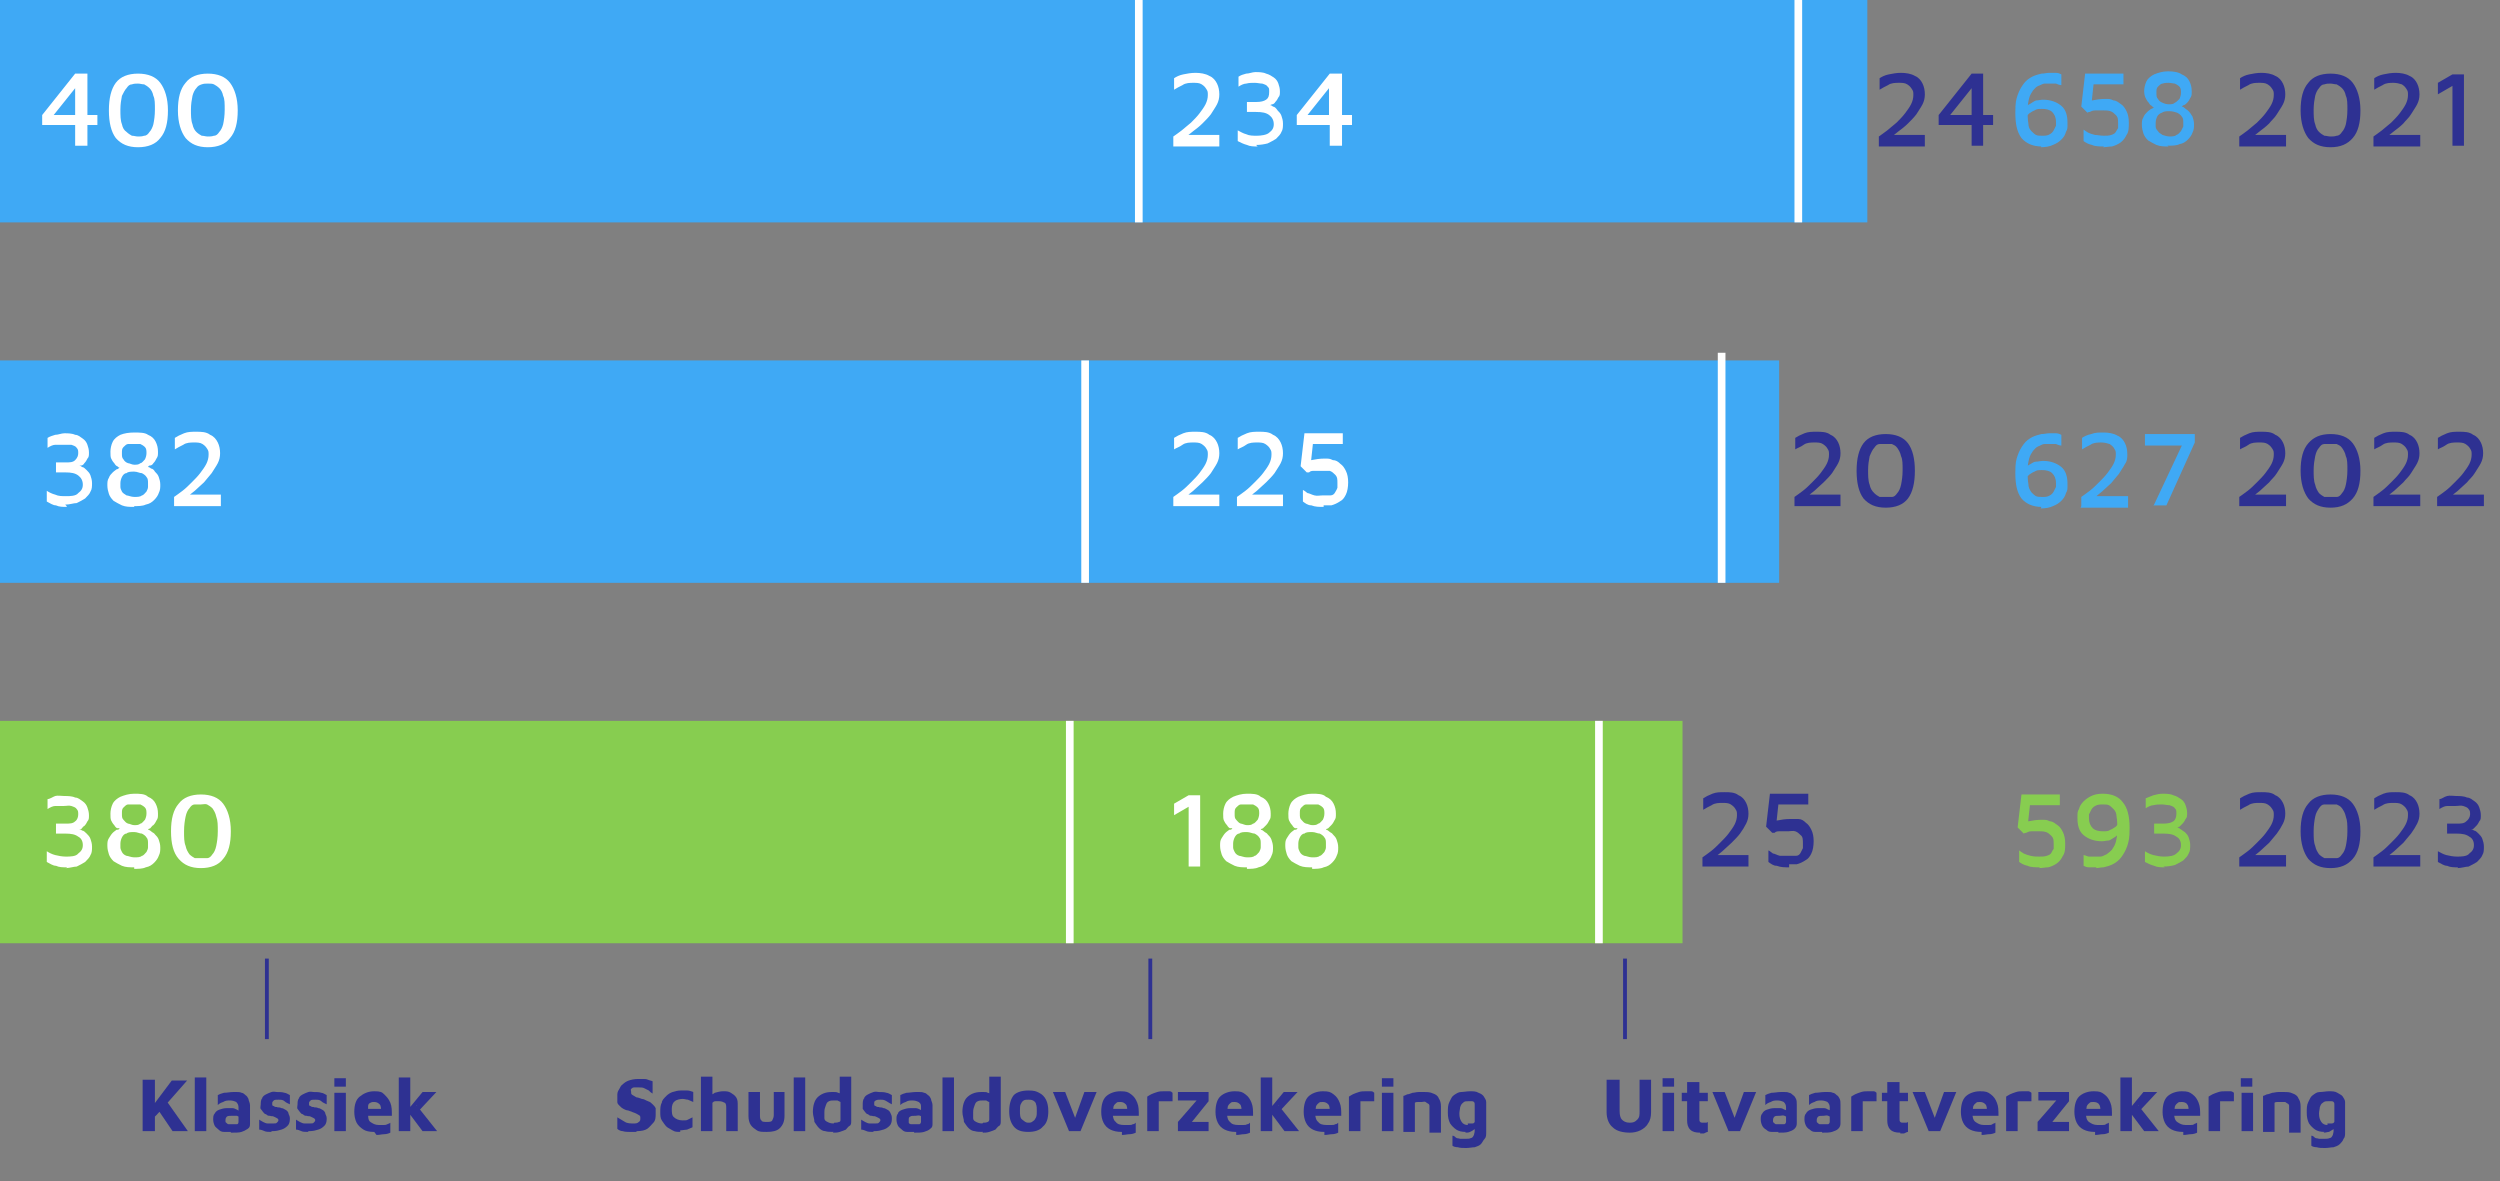 <?xml version="1.0" encoding="UTF-8"?>
<svg id="Calque_1" data-name="Calque 1" xmlns="http://www.w3.org/2000/svg" version="1.1" viewBox="0 0 326 154">
  <rect x="0" y="0" width="326" height="154" fill="#808080" stroke="none"/>
  <defs>
    <style>
      .cls-1, .cls-2, .cls-3 {
        fill: none;
      }

      .cls-1, .cls-4, .cls-5, .cls-6, .cls-7 {
        stroke-width: 0px;
      }

      .cls-2 {
        stroke: #fff;
      }

      .cls-3 {
        stroke: #2e3192;
        stroke-miterlimit: 10;
        stroke-width: .5px;
      }

      .cls-4 {
        fill: #3fa9f5;
      }

      .cls-5 {
        fill: #2e3192;
      }

      .cls-6 {
        fill: #fff;
      }

      .cls-7 {
        fill: #87cd50;
      }
    </style>
  </defs>
  <rect class="cls-4" y="47" width="232" height="29"/>
  <rect class="cls-7" y="94" width="219.4" height="29"/>
  <rect class="cls-4" y="0" width="243.5" height="29"/>
  <path class="cls-5" d="M292,19v-1.2c.3-.2.7-.5,1.1-.8s.8-.7,1.2-1c.4-.4.8-.8,1.1-1.2.3-.4.6-.8.8-1.2.2-.4.3-.8.3-1.2s0-.5-.2-.8-.3-.4-.6-.6-.7-.2-1.1-.2-1,0-1.4.3c-.4.2-.8.4-1.1.6v-1.5c.3-.2.7-.4,1.2-.5s1-.2,1.6-.2,1.3.1,1.8.4c.5.2.8.6,1,1s.3.9.3,1.4-.1.9-.3,1.3c-.2.4-.5.8-.8,1.3s-.7.8-1,1.2c-.4.4-.8.7-1.2,1-.4.3-.7.6-1.1.8l-.4-.3h4.9v1.5h-6.2.1ZM303.9,19.2c-1.3,0-2.2-.4-2.9-1.2-.6-.8-1-2-1-3.6s.3-2.8,1-3.6c.6-.8,1.6-1.2,2.9-1.2s2.3.4,2.9,1.2,1,2,1,3.6-.3,2.8-1,3.6-1.6,1.2-2.9,1.2ZM303.9,17.8c.3,0,.5,0,.8-.1.3,0,.5-.2.7-.5.2-.2.4-.6.5-1,.1-.5.2-1.1.2-1.9s0-1.4-.2-1.8c-.1-.5-.3-.8-.5-1s-.5-.4-.7-.5c-.3,0-.5-.1-.8-.1s-.5,0-.8.1c-.3,0-.5.2-.7.5-.2.2-.4.6-.5,1-.1.5-.2,1.1-.2,1.8s0,1.4.2,1.9c.1.5.3.8.5,1s.5.4.7.5c.3,0,.5.1.8.1ZM309.5,19v-1.2c.3-.2.7-.5,1.1-.8s.8-.7,1.2-1c.4-.4.8-.8,1.1-1.2.3-.4.6-.8.8-1.2.2-.4.3-.8.3-1.2s0-.5-.2-.8-.3-.4-.6-.6c-.3-.1-.7-.2-1.1-.2s-1,0-1.4.3c-.4.2-.8.4-1.1.6v-1.5c.3-.2.7-.4,1.2-.5s1-.2,1.6-.2,1.3.1,1.8.4c.5.2.8.6,1,1s.3.9.3,1.4-.1.9-.3,1.3c-.2.4-.5.8-.8,1.3s-.7.8-1,1.2c-.4.4-.8.7-1.2,1-.4.3-.7.6-1.1.8l-.4-.3h4.9v1.5h-6.2.1ZM319.8,19v-7.8l-1.9,1.1v-1.5l1.9-1.1h1.5v9.3h-1.5Z"/>
  <path class="cls-6" d="M9.8,19v-2.7h-4.3v-1.3l4.3-5.4h1.6v5.4h1.3v1.3h-1.3v2.7s-1.6,0-1.5,0h-.1ZM7,15h2.8v-3.5l-2.8,3.5ZM18,19.2c-1.3,0-2.2-.4-2.9-1.2-.6-.8-.9-2-.9-3.6s.3-2.8.9-3.6c.6-.8,1.6-1.2,2.9-1.2s2.3.4,2.9,1.2,1,2,1,3.6-.3,2.8-1,3.6c-.6.8-1.6,1.2-2.9,1.2ZM18,17.8c.3,0,.5,0,.8-.1.3,0,.5-.2.7-.5.2-.2.4-.6.5-1,.1-.5.2-1.1.2-1.9s0-1.4-.2-1.8c-.1-.5-.3-.8-.5-1s-.5-.4-.7-.5c-.3,0-.5-.1-.8-.1s-.5,0-.8.1c-.3,0-.5.2-.7.5-.2.2-.4.6-.6,1-.1.5-.2,1.1-.2,1.8s0,1.4.2,1.9c.1.5.3.8.6,1,.2.2.5.4.7.5.3,0,.5.1.8.1ZM27.1,19.2c-1.3,0-2.2-.4-2.9-1.2-.6-.8-1-2-1-3.6s.3-2.8,1-3.6c.6-.8,1.6-1.2,2.9-1.2s2.3.4,2.9,1.2,1,2,1,3.6-.3,2.8-1,3.6c-.6.8-1.6,1.2-2.9,1.2ZM27.1,17.8c.3,0,.5,0,.8-.1.3,0,.5-.2.7-.5.2-.2.4-.6.5-1,.1-.5.2-1.1.2-1.9s0-1.4-.2-1.8c-.1-.5-.3-.8-.5-1s-.5-.4-.7-.5-.5-.1-.8-.1-.5,0-.8.1-.5.2-.7.5c-.2.2-.4.6-.5,1-.1.5-.2,1.1-.2,1.8s0,1.4.2,1.9c.1.5.3.8.5,1s.5.4.7.5c.3,0,.5.1.8.1Z"/>
  <path class="cls-6" d="M153,19v-1.2c.3-.2.7-.5,1.1-.8.4-.3.8-.7,1.2-1,.4-.4.8-.8,1.1-1.2s.6-.8.8-1.2.3-.8.3-1.2,0-.5-.2-.8-.3-.4-.6-.6-.7-.2-1.1-.2-1,0-1.4.3c-.4.2-.8.4-1.1.6v-1.5c.3-.2.7-.4,1.2-.5s1-.2,1.6-.2,1.3.1,1.8.4c.5.2.8.6,1,1s.3.9.3,1.4-.1.9-.3,1.3c-.2.4-.5.8-.8,1.3-.3.4-.7.8-1.1,1.2-.4.4-.8.7-1.2,1s-.7.6-1.1.8l-.4-.3h4.9v1.5h-6.2.2ZM164,19.1c-.5,0-1,0-1.4-.2-.4-.1-.8-.3-1.2-.5v-1.4c.4.2.7.4,1.1.5.4.2.9.2,1.4.2s1.3-.1,1.6-.4c.4-.3.6-.6.6-1.1s-.2-.9-.6-1.2c-.4-.3-.9-.4-1.7-.4h-1.2v-1.3h1.2c.6,0,1-.1,1.3-.3s.4-.5.4-1,0-.5-.2-.7c-.1-.2-.4-.3-.7-.4-.3,0-.6-.1-1-.1s-.7,0-1.1.1c-.3,0-.7.2-1,.4v-1.3c.3-.2.6-.3,1-.4.4,0,.8-.2,1.2-.2s1,0,1.4.2c.4.1.7.3,1,.5s.5.5.6.8.2.6.2,1,0,.6-.2.8c-.1.2-.2.4-.4.6-.1.2-.3.3-.4.3s-.2.1-.3.1c0,0,.2,0,.4.2.2,0,.4.2.6.5.2.2.4.4.5.7s.2.6.2,1,0,.8-.2,1.1c-.1.3-.4.6-.7.9-.3.2-.7.4-1.1.6-.4.1-.9.2-1.5.2h0l.2.2ZM173.4,19v-2.7h-4.3v-1.3l4.3-5.4h1.6v5.4h1.3v1.3h-1.3v2.7s-1.6,0-1.6,0ZM170.5,15h2.8v-3.5l-2.8,3.5Z"/>
  <path class="cls-5" d="M245,19v-1.2c.3-.2.7-.5,1.1-.8.4-.3.8-.7,1.2-1,.4-.4.8-.8,1.1-1.2s.6-.8.8-1.2.3-.8.3-1.2,0-.5-.2-.8-.3-.4-.6-.6-.7-.2-1.1-.2-1,0-1.4.3c-.4.2-.8.4-1.1.6v-1.5c.3-.2.7-.4,1.2-.5s1-.2,1.6-.2,1.3.1,1.8.4c.5.2.8.6,1,1s.3.9.3,1.4-.1.9-.3,1.3c-.2.4-.5.8-.8,1.3-.3.4-.7.8-1.1,1.2-.4.4-.8.7-1.2,1s-.7.6-1.1.8l-.4-.3h4.9v1.5h-6.2.2ZM257.1,19v-2.7h-4.3v-1.3l4.3-5.4h1.5v5.4h1.3v1.3h-1.3v2.7s-1.5,0-1.5,0ZM254.3,15h2.8v-3.5l-2.8,3.5h0Z"/>
  <path class="cls-6" d="M8.7,66.1c-.5,0-1,0-1.4-.2-.4,0-.8-.3-1.2-.5v-1.4c.3.2.7.4,1.1.5.4.2.9.2,1.4.2s1.3,0,1.6-.4c.4-.3.6-.6.6-1.1s-.2-.9-.6-1.2c-.4-.3-.9-.4-1.7-.4h-1.2v-1.3h1.2c.6,0,1,0,1.3-.3s.4-.6.4-.9,0-.5-.2-.7c-.1-.2-.4-.3-.7-.4-.3,0-.6,0-1,0s-.7,0-1.1,0c-.3,0-.7.2-1,.4v-1.3c.3-.2.7-.3,1-.4.4,0,.8-.2,1.2-.2s1,0,1.4.2c.4,0,.7.3,1,.5s.5.5.6.8.2.6.2,1,0,.6-.2.8c-.1.2-.2.4-.4.6-.1.2-.3.3-.4.3s-.2,0-.3,0c0,0,.2,0,.4.2.2,0,.4.2.6.4s.4.4.5.7.2.6.2,1,0,.8-.2,1.1c-.1.3-.4.6-.7.9-.3.2-.7.4-1.1.6-.4,0-.9.2-1.5.2h0l.2.2ZM17.5,66.1c-.6,0-1.1,0-1.6-.2-.4-.2-.8-.4-1.1-.6-.3-.3-.5-.6-.6-.9s-.2-.7-.2-1.1,0-.7.2-1c.1-.3.3-.5.5-.7s.4-.3.5-.4c.2,0,.3-.2.4-.2,0,0-.1,0-.3-.2-.1,0-.3-.2-.4-.4-.2-.2-.3-.4-.4-.6-.1-.2-.1-.5-.1-.9s.1-.9.3-1.3.6-.7,1-.9c.5-.2,1.1-.3,1.8-.3s1.4,0,1.8.3c.5.2.8.5,1,.9s.3.8.3,1.3,0,.6-.2.9c-.1.2-.2.4-.4.6-.1.2-.3.3-.4.3s-.2,0-.3.2c0,0,.2,0,.4.2.2,0,.4.2.5.4.2.2.4.4.5.7s.2.6.2,1,0,.7-.2,1.1c-.1.3-.3.6-.6.9-.3.3-.6.5-1.1.6-.4.2-1,.2-1.6.2h.1ZM17.5,64.8c.4,0,.8,0,1-.2.2,0,.4-.3.6-.5.1-.2.2-.4.2-.6v-.5c0-.3,0-.6-.2-.8-.1-.2-.4-.4-.6-.5-.3,0-.6-.2-1-.2s-.8,0-1,.2c-.3,0-.5.3-.6.5s-.2.5-.2.8v.5c0,.2.1.4.2.6.1.2.3.3.6.5.2,0,.6.2,1,.2h0ZM17.5,60.6c.3,0,.6,0,.8-.2.2,0,.4-.3.6-.5.1-.2.2-.5.2-.8s0-.6-.2-.8-.4-.3-.6-.4c-.2,0-.5,0-.8,0s-.5,0-.8,0c-.2,0-.4.2-.6.4s-.2.4-.2.8,0,.6.2.8c.1.2.3.4.6.5.2,0,.5.2.8.2ZM22.7,66v-1.2c.3-.2.7-.5,1.1-.8.4-.3.8-.7,1.2-1.1.4-.4.8-.8,1.1-1.2.3-.4.6-.8.8-1.2.2-.4.3-.8.3-1.2s0-.5-.2-.8-.3-.4-.6-.6-.7-.2-1.1-.2-1,0-1.4.3c-.4.2-.8.4-1.1.6v-1.5c.3-.2.7-.4,1.2-.6.5-.2,1-.2,1.6-.2s1.3,0,1.8.4c.5.2.8.6,1,1s.3.9.3,1.4-.1.9-.3,1.3-.5.8-.8,1.3c-.3.4-.7.8-1,1.2-.4.4-.8.7-1.2,1.1-.4.3-.7.6-1.1.8l-.4-.3h4.9v1.5h-6.2.1Z"/>
  <path class="cls-6" d="M153,66v-1.2c.3-.2.7-.5,1.1-.8.4-.3.8-.7,1.2-1.1.4-.4.8-.8,1.1-1.2s.6-.8.8-1.2.3-.8.3-1.2,0-.5-.2-.8c-.1-.2-.3-.4-.6-.6s-.7-.2-1.1-.2-1,0-1.4.3-.8.4-1.1.6v-1.5c.3-.2.7-.4,1.2-.6s1-.2,1.6-.2,1.3,0,1.8.4c.5.2.8.6,1,1s.3.9.3,1.4-.1.9-.3,1.3-.5.8-.8,1.3c-.3.4-.7.8-1.1,1.2-.4.4-.8.7-1.2,1.1-.4.3-.7.6-1.1.8l-.4-.3h4.9v1.5h-6.2.2ZM161.3,66v-1.2c.3-.2.7-.5,1.1-.8.4-.3.8-.7,1.2-1.1.4-.4.8-.8,1.1-1.2s.6-.8.8-1.2.3-.8.3-1.2,0-.5-.2-.8c-.1-.2-.3-.4-.6-.6s-.7-.2-1.1-.2-1,0-1.4.3-.8.4-1.1.6v-1.5c.3-.2.7-.4,1.2-.6s1-.2,1.6-.2,1.3,0,1.8.4c.5.2.8.6,1,1s.3.9.3,1.4-.1.9-.3,1.3-.5.8-.8,1.3c-.3.4-.7.8-1.1,1.2-.4.4-.8.7-1.2,1.1-.4.3-.7.6-1.1.8l-.4-.3h4.9v1.5h-6.2.2ZM172.6,66.1c-.6,0-1.1,0-1.6-.2-.5,0-.8-.3-1.1-.5v-1.5c.1,0,.3.2.6.4.2,0,.5.2.9.3s.7,0,1.1,0,.7,0,1,0c.3,0,.5-.2.6-.4.1-.2.2-.3.3-.6v-.6c0-.5,0-.8-.3-1.1-.2-.2-.4-.4-.7-.5-.3,0-.6,0-.9,0h-1.1c-.3,0-.5,0-.7.2-.2,0-.2,0-.3,0l-.8-.8.5-4.3h5v1.4h-3.9l-.3,2.8h-1.2c.4-.4.8-.6,1.3-.7s1.1-.2,1.7-.2.7,0,1.1.2c.4,0,.7.2,1,.5.3.2.5.5.7.9s.3.9.3,1.5-.1,1.2-.3,1.6-.4.7-.8.9c-.3.2-.7.4-1.1.5-.4,0-.8,0-1.2,0h.2Z"/>
  <path class="cls-6" d="M8.7,113.1c-.5,0-1,0-1.4-.2-.4,0-.8-.3-1.2-.5v-1.4c.3.2.7.4,1.1.5s.9.2,1.4.2,1.3,0,1.6-.4c.4-.3.6-.6.6-1.1s-.2-.9-.6-1.1c-.4-.3-.9-.4-1.7-.4h-1.2v-1.3h1.2c.6,0,1,0,1.3-.3.3-.2.4-.6.4-.9s0-.5-.2-.7c-.1-.2-.4-.3-.7-.4s-.6,0-1,0-.7,0-1.1,0c-.3,0-.7.2-1,.4v-1.3c.3,0,.7-.3,1-.4s.8,0,1.2,0,1,0,1.4.2c.4,0,.7.3,1,.5s.5.5.6.8.2.6.2,1,0,.6-.2.8c-.1.2-.2.4-.4.6-.1,0-.3.3-.4.4-.1,0-.2,0-.3,0,0,0,.2,0,.4.2.2,0,.4.2.6.4s.4.4.5.7c.1.3.2.6.2,1s0,.8-.2,1.1c-.1.3-.4.6-.7.9-.3.2-.7.4-1.1.6-.4,0-.9.2-1.5.2h.2ZM17.5,113.1c-.6,0-1.1,0-1.6-.2-.4-.2-.8-.4-1.1-.6-.3-.3-.5-.6-.6-.9s-.2-.7-.2-1.1,0-.7.2-1,.3-.5.5-.7.4-.3.5-.4c.2,0,.3,0,.4-.2,0,0-.1,0-.3,0-.1,0-.3-.2-.4-.4-.2-.2-.3-.4-.4-.6-.1-.2-.1-.5-.1-.9s.1-.9.3-1.3.6-.7,1-.9c.5-.2,1.1-.4,1.8-.4s1.4,0,1.8.4c.5.2.8.5,1,.9s.3.8.3,1.3,0,.6-.2.9c-.1.2-.2.4-.4.6-.1,0-.3.3-.4.4s-.2,0-.3.2c0,0,.2,0,.4.2s.4.2.5.4c.2.2.4.4.5.7.1.3.2.6.2,1s0,.7-.2,1.1c-.1.3-.3.6-.6.9-.3.3-.6.5-1.1.6-.4.2-1,.2-1.6.2h.1ZM17.5,111.8c.4,0,.8,0,1-.2.2,0,.4-.3.6-.5.1-.2.2-.4.2-.6v-.5c0-.3,0-.6-.2-.8-.1-.2-.4-.4-.6-.5-.3,0-.6-.2-1-.2s-.8,0-1,.2c-.3,0-.5.3-.6.5s-.2.5-.2.8v.5c0,.2.1.4.2.6.1.2.3.4.6.5.2,0,.6.2,1,.2h0ZM17.5,107.6c.3,0,.6,0,.8-.2.2,0,.4-.3.6-.5.1-.2.2-.5.2-.8s0-.6-.2-.8-.4-.3-.6-.4c-.2,0-.5,0-.8,0s-.5,0-.8,0c-.2,0-.4.2-.6.4s-.2.4-.2.8,0,.6.2.8c.2.2.3.4.6.5.2,0,.5.2.8.2ZM26.2,113.2c-1.3,0-2.2-.4-2.9-1.2s-1-2-1-3.6.3-2.8,1-3.6c.6-.8,1.6-1.2,2.9-1.2s2.3.4,2.9,1.2c.6.8,1,2,1,3.6s-.3,2.8-1,3.6c-.6.8-1.6,1.2-2.9,1.2ZM26.2,111.9c.3,0,.5,0,.8,0,.3,0,.5-.2.7-.5.2-.2.4-.6.5-1.1s.2-1.1.2-1.9,0-1.4-.2-1.9c-.1-.5-.3-.8-.5-1.1-.2-.2-.5-.4-.7-.5s-.5,0-.8,0-.5,0-.8,0c-.3,0-.5.2-.7.5-.2.2-.4.6-.5,1.1s-.2,1.1-.2,1.9,0,1.4.2,1.9c.1.5.3.8.5,1.1.2.2.5.4.7.5.3,0,.5,0,.8,0Z"/>
  <path class="cls-6" d="M155,113v-7.8l-1.9,1.1v-1.5l1.9-1.1h1.5v9.3h-1.5ZM162.6,113.1c-.6,0-1.1,0-1.6-.2-.4-.2-.8-.4-1.1-.6-.3-.3-.5-.6-.6-.9s-.2-.7-.2-1.1,0-.7.2-1,.3-.5.5-.7.4-.3.5-.4c.2,0,.3,0,.4-.2,0,0-.1,0-.3,0-.1,0-.3-.2-.4-.4-.2-.2-.3-.4-.4-.6-.1-.2-.1-.5-.1-.9s.1-.9.3-1.3.6-.7,1-.9c.5-.2,1.1-.4,1.8-.4s1.4,0,1.8.4c.5.2.8.5,1,.9s.3.8.3,1.3,0,.6-.2.9c-.1.2-.2.4-.4.6s-.3.3-.4.4-.2,0-.3.2c0,0,.2,0,.4.2s.4.2.5.4c.2.2.4.4.5.7.1.3.2.6.2,1s0,.7-.2,1.1c-.1.3-.3.6-.6.9s-.6.5-1.1.6c-.4.2-1,.2-1.6.2h.1ZM162.6,111.8c.4,0,.8,0,1-.2.2,0,.4-.3.6-.5.1-.2.2-.4.2-.6v-.5c0-.3,0-.6-.2-.8-.1-.2-.4-.4-.6-.5-.3,0-.6-.2-1-.2s-.8,0-1,.2c-.3,0-.5.3-.6.5s-.2.5-.2.8v.5c0,.2.1.4.2.6.1.2.3.4.6.5.2,0,.6.2,1,.2h0ZM162.6,107.6c.3,0,.6,0,.8-.2.2,0,.4-.3.6-.5.1-.2.2-.5.2-.8s0-.6-.2-.8-.4-.3-.6-.4c-.2,0-.5,0-.8,0s-.5,0-.8,0c-.2,0-.4.2-.6.4s-.2.4-.2.8,0,.6.2.8.3.4.6.5c.2,0,.5.2.8.2ZM171.1,113.1c-.6,0-1.1,0-1.6-.2-.4-.2-.8-.4-1.1-.6-.3-.3-.5-.6-.6-.9s-.2-.7-.2-1.1,0-.7.2-1,.3-.5.5-.7.4-.3.5-.4c.2,0,.3,0,.4-.2,0,0-.1,0-.3,0-.1,0-.3-.2-.4-.4-.2-.2-.3-.4-.4-.6-.1-.2-.1-.5-.1-.9s.1-.9.3-1.3.6-.7,1-.9c.5-.2,1.1-.4,1.8-.4s1.4,0,1.8.4c.5.2.8.5,1,.9s.3.8.3,1.3,0,.6-.2.9c-.1.2-.2.4-.4.6s-.3.3-.4.4-.2,0-.3.2c0,0,.2,0,.4.2s.4.2.5.4c.2.2.4.4.5.7.1.3.2.6.2,1s0,.7-.2,1.1c-.1.3-.3.6-.6.9s-.6.5-1.1.6c-.4.2-1,.2-1.6.2h.1ZM171.1,111.8c.4,0,.8,0,1-.2.2,0,.4-.3.6-.5.1-.2.2-.4.2-.6v-.5c0-.3,0-.6-.2-.8-.1-.2-.4-.4-.6-.5-.3,0-.6-.2-1-.2s-.8,0-1,.2c-.3,0-.5.3-.6.5s-.2.5-.2.8v.5c0,.2.1.4.2.6.1.2.3.4.6.5.2,0,.6.2,1,.2h0ZM171.1,107.6c.3,0,.6,0,.8-.2.2,0,.4-.3.6-.5.1-.2.2-.5.2-.8s0-.6-.2-.8-.4-.3-.6-.4c-.2,0-.5,0-.8,0s-.5,0-.8,0c-.2,0-.4.2-.6.4s-.2.4-.2.8,0,.6.2.8.3.4.6.5c.2,0,.5.2.8.2Z"/>
  <path class="cls-5" d="M234,66v-1.2c.3-.2.7-.5,1.1-.8.4-.3.8-.7,1.2-1.1.4-.4.8-.8,1.1-1.2s.6-.8.8-1.2.3-.8.3-1.2,0-.5-.2-.8c-.1-.2-.3-.4-.6-.6s-.7-.2-1.1-.2-1,0-1.4.3-.8.4-1.1.6v-1.5c.3-.2.7-.4,1.2-.6s1-.2,1.6-.2,1.3,0,1.8.4c.5.2.8.6,1,1s.3.9.3,1.4-.1.9-.3,1.3-.5.8-.8,1.3c-.3.4-.7.8-1.1,1.2-.4.4-.8.7-1.2,1.1-.4.3-.7.6-1.1.8l-.4-.3h4.9v1.5h-6.2.2ZM245.9,66.2c-1.3,0-2.2-.4-2.9-1.2-.6-.8-.9-2-.9-3.6s.3-2.8.9-3.6c.6-.8,1.6-1.2,2.9-1.2s2.3.4,2.9,1.2c.6.8.9,2,.9,3.6s-.3,2.8-.9,3.6c-.6.8-1.6,1.2-2.9,1.2ZM245.9,64.8c.3,0,.5,0,.8,0,.3,0,.5-.2.7-.5.2-.2.4-.6.5-1.1s.2-1.1.2-1.9,0-1.4-.2-1.8c-.1-.5-.3-.8-.5-1.1s-.5-.4-.7-.5c-.3,0-.5,0-.8,0s-.5,0-.8,0c-.3,0-.5.2-.7.5-.2.2-.4.6-.6,1.1-.1.5-.2,1.1-.2,1.8s0,1.4.2,1.9c.1.5.3.8.6,1.1.2.2.5.4.7.5.3,0,.5,0,.8,0Z"/>
  <path class="cls-5" d="M292,66v-1.2c.3-.2.7-.5,1.1-.8.4-.3.8-.7,1.2-1.1.4-.4.8-.8,1.1-1.2.3-.4.6-.8.8-1.2.2-.4.3-.8.3-1.2s0-.5-.2-.8-.3-.4-.6-.6-.7-.2-1.1-.2-1,0-1.4.3-.8.4-1.1.6v-1.5c.3-.2.7-.4,1.2-.6s1-.2,1.6-.2,1.3,0,1.8.4c.5.2.8.6,1,1s.3.9.3,1.4-.1.9-.3,1.3c-.2.4-.5.8-.8,1.3s-.7.8-1,1.2c-.4.4-.8.7-1.2,1.1-.4.3-.7.6-1.1.8l-.4-.3h4.9v1.5h-6.2.1ZM303.9,66.2c-1.3,0-2.2-.4-2.9-1.2-.6-.8-1-2-1-3.6s.3-2.8,1-3.6,1.6-1.2,2.9-1.2,2.3.4,2.9,1.2,1,2,1,3.6-.3,2.8-1,3.6-1.6,1.2-2.9,1.2ZM303.9,64.8c.3,0,.5,0,.8,0,.3,0,.5-.2.7-.5.2-.2.4-.6.5-1.1s.2-1.1.2-1.9,0-1.4-.2-1.8c-.1-.5-.3-.8-.5-1.1s-.5-.4-.7-.5c-.3,0-.5,0-.8,0s-.5,0-.8,0c-.3,0-.5.2-.7.5-.2.2-.4.6-.5,1.1s-.2,1.1-.2,1.8,0,1.4.2,1.9c.1.5.3.8.5,1.1.2.2.5.4.7.5.3,0,.5,0,.8,0ZM309.5,66v-1.2c.3-.2.7-.5,1.1-.8.4-.3.8-.7,1.2-1.1.4-.4.8-.8,1.1-1.2.3-.4.6-.8.8-1.2.2-.4.3-.8.3-1.2s0-.5-.2-.8c-.1-.2-.3-.4-.6-.6s-.7-.2-1.1-.2-1,0-1.4.3-.8.4-1.1.6v-1.5c.3-.2.7-.4,1.2-.6s1-.2,1.6-.2,1.3,0,1.8.4c.5.2.8.6,1,1s.3.9.3,1.4-.1.9-.3,1.3c-.2.4-.5.8-.8,1.3s-.7.8-1,1.2c-.4.4-.8.7-1.2,1.1-.4.3-.7.6-1.1.8l-.4-.3h4.9v1.5h-6.2.1ZM317.8,66v-1.2c.3-.2.7-.5,1.1-.8.4-.3.8-.7,1.2-1.1.4-.4.8-.8,1.1-1.2.3-.4.6-.8.8-1.2.2-.4.3-.8.3-1.2s0-.5-.2-.8c-.1-.2-.3-.4-.6-.6s-.7-.2-1.1-.2-1,0-1.4.3-.8.4-1.1.6v-1.5c.3-.2.7-.4,1.2-.6s1-.2,1.6-.2,1.3,0,1.8.4c.5.2.8.6,1,1s.3.9.3,1.4-.1.9-.3,1.3c-.2.4-.5.8-.8,1.3s-.7.8-1,1.2c-.4.4-.8.7-1.2,1.1-.4.3-.7.6-1.1.8l-.4-.3h4.9v1.5h-6.2.1Z"/>
  <path class="cls-5" d="M222,113v-1.2c.3-.2.7-.5,1.1-.8.4-.3.8-.7,1.2-1.1s.8-.8,1.1-1.2c.3-.4.6-.8.8-1.2.2-.4.3-.8.3-1.2s0-.5-.2-.8c-.1-.2-.3-.4-.6-.6s-.7-.2-1.1-.2-1,0-1.4.3c-.4.2-.8.4-1.1.6v-1.5c.3-.2.7-.4,1.2-.6s1-.2,1.6-.2,1.3,0,1.8.4c.5.2.8.6,1,1s.3.9.3,1.4-.1.9-.3,1.3-.5.9-.8,1.3-.7.8-1.1,1.2c-.4.4-.8.7-1.2,1.1-.4.3-.7.6-1.1.9l-.4-.4h4.9v1.5h-6.2.2ZM233.3,113.1c-.6,0-1.1,0-1.6-.2-.5,0-.8-.3-1.1-.5v-1.5c.1,0,.3.2.6.4.2,0,.5.2.9.3.3,0,.7,0,1.1,0s.7,0,1,0,.5-.2.6-.4c.1-.2.2-.4.3-.6v-.6c0-.5,0-.9-.3-1.1-.2-.2-.4-.4-.7-.5s-.6,0-.9,0-.8,0-1.1,0c-.3,0-.5,0-.7.2-.2,0-.2,0-.3,0l-.8-.8.5-4.3h5v1.4h-3.9l-.3,2.8h-1.2c.4-.4.8-.6,1.3-.7s1.1-.2,1.7-.2.7,0,1.1,0c.4,0,.7.2,1,.5.3.2.5.5.7.9s.3.9.3,1.5-.1,1.2-.3,1.6-.4.7-.8.9c-.3.2-.7.4-1.1.5-.4,0-.8,0-1.2,0h.2Z"/>
  <path class="cls-5" d="M292,113v-1.2c.3-.2.7-.5,1.1-.8s.8-.7,1.2-1.1c.4-.4.8-.8,1.1-1.2.3-.4.6-.8.8-1.2.2-.4.3-.8.3-1.2s0-.5-.2-.8-.3-.4-.6-.6-.7-.2-1.1-.2-1,0-1.4.3c-.4.2-.8.4-1.1.6v-1.5c.3-.2.7-.4,1.2-.6s1-.2,1.6-.2,1.3,0,1.8.4c.5.2.8.6,1,1s.3.9.3,1.4-.1.9-.3,1.3c-.2.4-.5.9-.8,1.3s-.7.8-1,1.2c-.4.4-.8.7-1.2,1.1-.4.3-.7.6-1.1.9l-.4-.4h4.9v1.5h-6.2.1ZM303.9,113.2c-1.3,0-2.2-.4-2.9-1.2-.6-.8-1-2-1-3.6s.3-2.8,1-3.6c.6-.8,1.6-1.2,2.9-1.2s2.3.4,2.9,1.2c.6.8,1,2,1,3.6s-.3,2.8-1,3.6-1.6,1.2-2.9,1.2ZM303.9,111.9c.3,0,.5,0,.8,0,.3,0,.5-.2.7-.5.2-.2.4-.6.5-1.1s.2-1.1.2-1.9,0-1.4-.2-1.9c-.1-.5-.3-.8-.5-1.1s-.5-.4-.7-.5c-.3,0-.5,0-.8,0s-.5,0-.8,0c-.3,0-.5.2-.7.5s-.4.6-.5,1.1-.2,1.1-.2,1.9,0,1.4.2,1.9c.1.5.3.8.5,1.1.2.2.5.4.7.5.3,0,.5,0,.8,0ZM309.5,113v-1.2c.3-.2.7-.5,1.1-.8s.8-.7,1.2-1.1c.4-.4.8-.8,1.1-1.2.3-.4.6-.8.8-1.2.2-.4.3-.8.3-1.2s0-.5-.2-.8c-.1-.2-.3-.4-.6-.6s-.7-.2-1.1-.2-1,0-1.4.3c-.4.2-.8.4-1.1.6v-1.5c.3-.2.7-.4,1.2-.6s1-.2,1.6-.2,1.3,0,1.8.4c.5.2.8.6,1,1s.3.9.3,1.4-.1.9-.3,1.3c-.2.4-.5.9-.8,1.3s-.7.8-1,1.2c-.4.4-.8.7-1.2,1.1-.4.3-.7.6-1.1.9l-.4-.4h4.9v1.5h-6.2.1ZM320.5,113.1c-.5,0-1,0-1.4-.2-.4,0-.8-.3-1.2-.5v-1.4c.4.2.7.4,1.1.5s.9.2,1.4.2,1.3,0,1.6-.4c.4-.3.6-.6.6-1.1s-.2-.9-.6-1.1c-.4-.3-.9-.4-1.7-.4h-1.2v-1.3h1.2c.6,0,1,0,1.3-.3.3-.2.5-.6.5-.9s0-.5-.2-.7c-.1-.2-.4-.3-.7-.4s-.6,0-1,0-.7,0-1.1,0c-.3,0-.7.2-1,.4v-1.3c.3,0,.6-.3,1-.4s.8,0,1.2,0,1,0,1.4.2c.4,0,.7.3,1,.5s.5.5.6.8.2.6.2,1,0,.6-.2.8c-.1.2-.2.4-.4.6s-.3.3-.4.4c-.1,0-.2,0-.3,0,0,0,.2,0,.4.2.2,0,.4.2.6.4s.4.4.5.7c.1.3.2.6.2,1s0,.8-.2,1.1c-.1.3-.4.6-.7.9-.3.2-.7.4-1.1.6-.4,0-.9.2-1.5.2h.1Z"/>
  <line class="cls-2" x1="148.5" y1="0" x2="148.5" y2="29"/>
  <line class="cls-2" x1="141.5" y1="47" x2="141.5" y2="76"/>
  <line class="cls-2" x1="139.5" y1="94" x2="139.5" y2="123"/>
  <line class="cls-2" x1="234.5" y1="0" x2="234.5" y2="29"/>
  <line class="cls-2" x1="224.5" y1="46" x2="224.5" y2="76"/>
  <line class="cls-2" x1="208.5" y1="94" x2="208.5" y2="123"/>
  <path class="cls-3" d="M34.8,135.5v-10.5"/>
  <path class="cls-3" d="M150,135.5v-10.5"/>
  <path class="cls-3" d="M211.9,135.5v-10.5"/>
  <path class="cls-1" d="M17.2,135.3c1.6,0,2.6,1.5,2.6,4h0c0,2.7-1,4.2-2.7,4.2s-2.6-1.4-2.6-4.1,1.1-4.1,2.8-4.1"/>
  <path class="cls-1" d="M17.1,136.1c-.9,0-1.6,1.1-1.6,3.3s.6,3.2,1.6,3.2,1.6-1.3,1.6-3.3-.5-3.2-1.6-3.2"/>
  <path class="cls-1" d="M272.4,136.2l-3.4,7.2h-1.1l3.4-7"/>
  <path class="cls-1" d="M275.2,136.4l-.3,2h.6c.6,0,1.2.1,1.7.4.6.3,1.1,1,1.1,2,0,1.5-1.2,2.7-2.9,2.7s-1.6-.2-2-.5l.3-.8c.3.2,1,.4,1.7.4s1.9-.7,1.9-1.7-.7-1.7-2.3-1.7-.8,0-1.1,0l.5-3.8"/>
  <path class="cls-1" d="M282.4,135.3c1.6,0,2.6,1.5,2.6,4s-1,4.2-2.8,4.2-2.6-1.4-2.6-4.1,1.1-4.1,2.8-4.1"/>
  <path class="cls-1" d="M282.3,136.1c-.9,0-1.6,1.1-1.6,3.3s.6,3.2,1.6,3.2,1.6-1.3,1.6-3.3-.5-3.2-1.6-3.2"/>
  <path class="cls-5" d="M18.6,147.5v-6.7h1.6v6.7h-1.6ZM20.2,145.5l-.5-1,2.7-3.6h2s-4.1,4.7-4.2,4.7h0ZM21.6,143.4l2.9,4.1h-2l-2.1-3.1,1.2-1h0Z"/>
  <path class="cls-5" d="M26.9,147.5h-1.5v-7h1.5v7Z"/>
  <path class="cls-5" d="M30.1,147.6h-.9c-.3,0-.5-.1-.7-.3s-.4-.3-.5-.5-.2-.5-.2-.8,0-.6.2-.8c.1-.2.3-.4.6-.5.3-.1.6-.2,1-.2h.7c.2,0,.4.1.6.2s.3.2.4.3v.7s-.2-.1-.4-.2h-.6c-.3,0-.6,0-.7.1s-.2.2-.2.5,0,.2.1.3.2.2.3.2h1.1c.1,0,.2-.1.2-.3v-1.9c0-.3-.1-.5-.3-.7-.2-.1-.5-.2-.8-.2s-.6,0-.9.2c-.3.1-.5.2-.7.4v-1.3c.2-.1.4-.2.8-.3.4,0,.8-.1,1.2-.1h.5c.2,0,.4,0,.6.1.2,0,.4.2.5.3.2.1.3.3.4.5,0,.2.2.5.2.8v2.4c0,.3,0,.5-.3.7s-.5.3-.8.4-.8.1-1.3.1h-.1Z"/>
  <path class="cls-5" d="M35.4,147.6c-.4,0-.7,0-.9-.1s-.5-.2-.7-.2v-1.3c0,0,.3.2.5.3s.4.2.6.2h.7c.3,0,.4,0,.5-.1s.2-.2.2-.3,0-.2-.2-.3c0,0-.2-.1-.4-.2s-.3,0-.5-.1c-.2,0-.3,0-.5-.2-.2,0-.3-.2-.4-.3s-.2-.3-.3-.4,0-.4,0-.6,0-.6.2-.8c0-.2.3-.4.5-.5s.4-.2.7-.3.5,0,.7,0c.4,0,.7,0,1,.1.2,0,.5.2.7.3v1.2c-.2-.1-.5-.2-.7-.4s-.5-.2-.8-.2-.5,0-.6.1-.2.2-.2.3,0,.2,0,.3.2.1.3.2.3,0,.4.1c.2,0,.3,0,.5.1.2,0,.3.1.5.2s.3.2.4.4c0,.2.2.4.2.7s0,.7-.3,1-.5.4-.8.5-.7.2-1.1.2h-.2Z"/>
  <path class="cls-5" d="M40.2,147.6c-.4,0-.7,0-.9-.1s-.5-.2-.7-.2v-1.3c0,0,.3.2.5.3s.4.2.6.2h.7c.3,0,.4,0,.5-.1s.2-.2.2-.3,0-.2-.2-.3c0,0-.2-.1-.4-.2s-.3,0-.5-.1c-.2,0-.3,0-.5-.2-.2,0-.3-.2-.4-.3s-.2-.3-.3-.4,0-.4,0-.6,0-.6.2-.8c0-.2.3-.4.5-.5s.4-.2.7-.3.5,0,.7,0c.4,0,.7,0,1,.1.2,0,.5.2.7.3v1.2c-.2-.1-.5-.2-.7-.4s-.5-.2-.8-.2-.5,0-.6.1-.2.2-.2.3,0,.2,0,.3.2.1.3.2.3,0,.4.1c.2,0,.3,0,.5.1.2,0,.3.1.5.2s.3.2.4.4c0,.2.2.4.2.7s0,.7-.3,1-.5.4-.8.5-.7.2-1.1.2h-.2Z"/>
  <path class="cls-5" d="M43.6,141.7v-1.1h1.5v1.1h-1.5ZM43.6,147.5v-5h1.5v5h-1.5Z"/>
  <path class="cls-5" d="M48.7,147.6c-.5,0-1-.1-1.3-.3s-.7-.5-.9-.9-.3-.9-.3-1.4c0-.9.2-1.6.7-2s1.1-.7,1.9-.7,1,.1,1.3.4.6.6.8,1.1.2,1,.2,1.7h-3.8l-.2-.9h2.8l-.2.5c0-.5,0-.9-.2-1.1-.2-.2-.4-.3-.7-.3s-.3,0-.5.1-.3.2-.3.5,0,.5,0,.9,0,.9.3,1.1.6.4,1.1.4h.6c.2,0,.3,0,.5-.1s.3-.1.4-.2v1.3c-.2.1-.5.2-.8.2s-.6.1-1,.1h0l-.3-.4Z"/>
  <path class="cls-5" d="M53.5,147.5h-1.5v-7h1.5v7ZM53.2,144.7l1.9-2.3h1.8l-2.8,3-.9-.7ZM54.3,144.1l2.7,3.4h-1.9l-1.8-2.4,1.1-1h0Z"/>
  <path class="cls-5" d="M82.9,147.6h-.9c-.2,0-.5,0-.8-.1-.2,0-.5-.1-.7-.3v-1.5c.3.2.7.4,1,.6s.8.2,1.1.2.5,0,.7-.2c.2-.1.2-.3.2-.5s0-.3-.2-.4-.3-.2-.6-.3-.5-.2-.8-.3c-.2,0-.4-.1-.6-.2s-.3-.2-.5-.4-.3-.3-.3-.5,0-.5,0-.8,0-.5.2-.8.2-.5.5-.7c.2-.2.5-.4.8-.5s.7-.2,1.2-.2h.7c.2,0,.4,0,.6.1s.4.1.6.2v1.6c-.2-.1-.3-.2-.5-.4-.2-.1-.4-.2-.6-.3s-.4-.1-.7-.1h-.6c-.2,0-.3.1-.4.2s0,.2,0,.4,0,.3.2.4.3.2.5.3c.2,0,.4.1.7.2.3,0,.5.2.8.3s.4.2.6.4.3.3.4.5c0,.2,0,.5,0,.8s0,.8-.3,1.1-.5.6-.8.8-.8.3-1.3.3h0Z"/>
  <path class="cls-5" d="M88.7,147.6c-.4,0-.7,0-1-.2s-.6-.3-.8-.5c-.2-.2-.4-.5-.6-.8s-.2-.7-.2-1.1,0-.9.2-1.2c0-.3.3-.6.6-.9.2-.2.5-.4.8-.5s.7-.2,1.1-.2h.8c.3,0,.5.1.8.2v1.3c-.2-.1-.5-.2-.7-.3-.2,0-.4-.1-.7-.1s-.8.1-1,.3c-.3.2-.4.6-.4,1s0,.9.3,1.1c.2.2.6.4,1.1.4s.5,0,.7-.1.4-.2.6-.3v1.3c-.2.1-.5.2-.7.3-.2,0-.6.1-.9.1h0v.2Z"/>
  <path class="cls-5" d="M91.4,147.5v-7.1h1.5v3l-.6-.3c.3-.2.6-.4.9-.6.4-.1.7-.2,1.1-.2s.7,0,1,.2.5.3.7.6.2.6.2,1.1v3.3h-1.5v-3c0-.3,0-.6-.2-.7-.2-.1-.4-.2-.7-.2h-.5c-.2,0-.3.1-.4.2v3.7h-1.5Z"/>
  <path class="cls-5" d="M99.9,147.6c-.5,0-.9,0-1.2-.2s-.6-.4-.8-.7-.3-.7-.3-1.2v-3.1h1.5v3c0,.3,0,.6.2.7,0,.2.4.2.7.2s.6,0,.7-.2.2-.4.2-.7v-3h1.4v3.1c0,.7-.2,1.2-.6,1.6s-1,.5-1.7.5h0Z"/>
  <path class="cls-5" d="M105,147.5h-1.5v-7h1.5v7Z"/>
  <path class="cls-5" d="M108.7,147.6c-.4,0-.8,0-1.1-.1-.3,0-.6-.2-.8-.4-.2-.2-.4-.5-.6-.8,0-.4-.2-.8-.2-1.3,0-.8.2-1.5.6-1.9s1-.7,1.8-.7.2,0,.4,0,.3,0,.5.1c.2,0,.3.2.5.3l-.3.5v-2.9h1.5v5.8c0,.2,0,.5-.2.6s-.3.3-.5.5c-.2.1-.5.2-.8.3s-.6.1-.9.1h0ZM108.8,146.4c.2,0,.4,0,.6-.1.2,0,.2-.2.2-.3v-2.3c0,0-.2-.1-.4-.2h-.4c-.3,0-.5,0-.7.1s-.3.2-.4.5-.2.5-.2.9,0,.5,0,.8.2.4.4.5c.2.1.4.2.8.2h0Z"/>
  <path class="cls-5" d="M113.9,147.6c-.4,0-.7,0-.9-.1s-.5-.2-.7-.2v-1.3c0,0,.3.2.5.3s.4.2.6.2h.7c.3,0,.4,0,.5-.1s.2-.2.2-.3,0-.2-.2-.3c0,0-.2-.1-.4-.2s-.3,0-.5-.1c-.2,0-.3,0-.5-.2-.2,0-.3-.2-.4-.3s-.2-.3-.3-.4c0-.2,0-.4,0-.6s0-.6.2-.8c0-.2.3-.4.5-.5s.4-.2.7-.3.5,0,.7,0c.4,0,.7,0,1,.1.2,0,.5.2.7.3v1.2c-.2-.1-.4-.2-.7-.4s-.5-.2-.8-.2-.4,0-.6.1-.2.2-.2.3,0,.2,0,.3.2.1.3.2.3,0,.4.1c.2,0,.3,0,.5.1.2,0,.3.1.5.2s.3.2.4.4.2.4.2.7,0,.7-.3,1-.5.4-.8.5-.7.2-1.1.2h-.2Z"/>
  <path class="cls-5" d="M119.2,147.6h-.9c-.3,0-.5-.1-.7-.3s-.4-.3-.5-.5-.2-.5-.2-.8,0-.6.2-.8c0-.2.3-.4.6-.5.3-.1.6-.2,1-.2h.7c.2,0,.4.1.6.2s.3.2.4.3v.7s-.2-.1-.4-.2-.4,0-.6,0c-.3,0-.6,0-.7.1-.2.1-.2.2-.2.5s0,.2,0,.3.2.2.3.2h1.1c0,0,.2-.1.2-.3v-1.9c0-.3,0-.5-.3-.7-.2-.1-.5-.2-.8-.2s-.6,0-.9.2c-.3.1-.5.2-.7.4v-1.3c.2-.1.4-.2.8-.3.4,0,.8-.1,1.2-.1h.5c.2,0,.4,0,.6.1.2,0,.4.2.5.3.2.1.3.3.4.5,0,.2.2.5.2.8v2.4c0,.3,0,.5-.3.7-.2.2-.5.3-.8.4s-.8.1-1.3.1h0Z"/>
  <path class="cls-5" d="M124.4,147.5h-1.5v-7h1.5v7Z"/>
  <path class="cls-5" d="M128.2,147.6c-.4,0-.8,0-1.1-.1-.3,0-.6-.2-.8-.4-.2-.2-.4-.5-.6-.8,0-.4-.2-.8-.2-1.3,0-.8.2-1.5.6-1.9s1-.7,1.8-.7.2,0,.4,0,.4,0,.5.1c.2,0,.4.2.5.3l-.3.5v-2.9h1.5v5.8c0,.2,0,.5-.2.6s-.3.3-.5.5c-.2.1-.5.2-.8.3s-.6.1-.9.1h0ZM128.2,146.4c.2,0,.4,0,.6-.1.1,0,.2-.2.2-.3v-2.3c-.1,0-.2-.1-.4-.2h-.4c-.3,0-.5,0-.7.1s-.3.2-.4.5-.2.5-.2.9,0,.5,0,.8.2.4.4.5c.2.1.4.2.8.2h0Z"/>
  <path class="cls-5" d="M134.1,147.6c-.9,0-1.5-.2-1.9-.7s-.6-1.1-.6-2,.2-1.6.6-2.1c.4-.4,1.1-.6,1.9-.6s1,.1,1.4.3.7.5.9.9.3.9.3,1.5c0,.9-.2,1.6-.7,2-.4.5-1.1.7-1.9.7h0ZM134.1,146.4c.2,0,.4,0,.6-.2.2-.1.3-.3.4-.5s.1-.5.1-.8,0-.7-.1-.9c0-.2-.2-.4-.4-.5s-.4-.1-.6-.1-.5,0-.6.1c-.2.1-.3.3-.4.5s-.1.5-.1.9,0,.9.3,1.1.4.4.8.4h0Z"/>
  <path class="cls-5" d="M139.4,147.5l-2.1-5.1h1.6l1.5,3.9h-.4l1.4-3.9h1.6l-2.1,5.1h-1.5Z"/>
  <path class="cls-5" d="M146.2,147.6c-.5,0-1-.1-1.4-.3s-.7-.5-.9-.9-.3-.9-.3-1.4c0-.9.2-1.6.6-2s1.1-.7,1.9-.7,1,.1,1.4.4.6.6.8,1.1.2,1,.2,1.7h-3.9l-.2-.9h2.8l-.2.5c0-.5,0-.9-.2-1.1s-.4-.3-.7-.3-.4,0-.5.1-.3.2-.4.5c0,.2-.1.5-.1.9s.1.9.4,1.1c.2.3.6.4,1.1.4h.6c.2,0,.4,0,.5-.1.2,0,.3-.1.4-.2v1.3c-.2.1-.5.2-.8.2s-.6.1-1,.1h0v-.4Z"/>
  <path class="cls-5" d="M149.6,147.5v-4.5s.3-.2.5-.3.5-.2.8-.3.6-.1.9-.1h.7c.2,0,.3.1.4.2v1.1h-1.8v3.9h-1.5Z"/>
  <path class="cls-5" d="M153.6,147.5v-1.2l2.7-3.1v.3c.1,0-2.7,0-2.7,0v-1.1h4v1.2l-2.5,3.1v-.4h2.5v1.2h-4Z"/>
  <path class="cls-5" d="M161.1,147.6c-.5,0-1-.1-1.4-.3s-.7-.5-.9-.9-.3-.9-.3-1.4c0-.9.2-1.6.6-2s1.1-.7,1.9-.7,1,.1,1.4.4.6.6.8,1.1.2,1,.2,1.7h-3.9l-.2-.9h2.8l-.2.5c0-.5,0-.9-.2-1.1s-.4-.3-.7-.3-.4,0-.5.1-.3.2-.4.5c0,.2-.1.5-.1.9s.1.9.4,1.1c.2.3.6.4,1.1.4h.6c.2,0,.4,0,.5-.1.2,0,.3-.1.4-.2v1.3c-.2.1-.5.2-.8.2s-.6.1-1,.1h0v-.4Z"/>
  <path class="cls-5" d="M165.9,147.5h-1.5v-7h1.5v7ZM165.5,144.7l1.9-2.3h1.8l-2.8,3-.9-.7ZM166.7,144.1l2.7,3.4h-1.9l-1.8-2.4,1.1-1h-.1Z"/>
  <path class="cls-5" d="M172.6,147.6c-.5,0-1-.1-1.4-.3s-.7-.5-.9-.9-.3-.9-.3-1.4c0-.9.2-1.6.6-2s1.1-.7,1.9-.7,1,.1,1.4.4.6.6.8,1.1.2,1,.2,1.7h-3.9l-.2-.9h2.8l-.2.5c0-.5,0-.9-.2-1.1s-.4-.3-.7-.3-.4,0-.5.1-.3.2-.4.5c0,.2-.1.5-.1.9s.1.9.4,1.1c.2.3.6.4,1.1.4h.6c.2,0,.4,0,.5-.1.2,0,.3-.1.4-.2v1.3c-.2.1-.5.2-.8.2s-.6.1-1,.1h0v-.4Z"/>
  <path class="cls-5" d="M175.9,147.5v-4.5s.3-.2.5-.3.5-.2.8-.3.6-.1.9-.1h.7c.2,0,.3.1.4.2v1.1h-1.8v3.9h-1.5Z"/>
  <path class="cls-5" d="M180.2,141.7v-1.1h1.5v1.1h-1.5ZM180.2,147.5v-5h1.5v5h-1.5Z"/>
  <path class="cls-5" d="M183,142.9c.1,0,.3-.1.5-.2.2,0,.4-.1.7-.2.2,0,.5-.1.8-.1h.7c.4,0,.8,0,1.2.2.3.1.6.3.7.6.2.3.3.6.3,1.1v3.4h-1.5v-3.5q0-.2-.2-.3s-.2-.1-.3-.2-.3,0-.5,0h-.5c-.1,0-.3,0-.4.1v3.8h-1.5v-4.6h0Z"/>
  <path class="cls-5" d="M191.1,147.6c-.5,0-.9-.1-1.2-.3s-.6-.5-.8-.8c-.2-.4-.3-.8-.3-1.4s0-1,.2-1.4.3-.7.6-.9.6-.4.9-.4.8-.1,1.2-.1.8,0,1.1.2c.3.1.6.3.7.5s.3.4.3.7v3.9c0,.4,0,.7-.2.9s-.3.5-.5.7-.5.3-.8.4c-.3,0-.7.1-1.1.1s-.8,0-1.1-.1c-.3,0-.6-.1-.7-.2v-1.3c.1,0,.2,0,.4.2s.4.1.6.2h.7c.2,0,.6,0,.7-.1.2,0,.3-.2.4-.4,0-.1.1-.3.1-.5v-.8l.3.2c-.1.1-.2.3-.4.4-.1.1-.3.2-.5.3s-.4.1-.7.1h.1ZM191.4,146.5h.5c.2,0,.3,0,.4-.2v-2.3c0-.1,0-.2-.1-.3s-.2-.1-.3-.1h-.4c-.3,0-.6,0-.7.2-.2.1-.3.3-.4.6,0,.2-.1.5-.1.8,0,.5.1.8.3,1.1s.5.4.8.4h0v-.2Z"/>
  <path class="cls-5" d="M212.6,147.7c-1,0-1.8-.2-2.3-.7-.5-.4-.8-1.1-.8-2v-4.2h1.7v4.1c0,.5.1.9.3,1.1s.5.4,1,.4.7-.1,1-.4.3-.6.3-1.1v-4.1h1.5v4.2c0,.6-.1,1.1-.4,1.5-.2.4-.6.7-1,.9s-.9.3-1.4.3h0Z"/>
  <path class="cls-5" d="M216.8,141.7v-1.1h1.5v1.1h-1.5ZM216.8,147.5v-5h1.5v5h-1.5Z"/>
  <path class="cls-5" d="M221.7,147.7c-.6,0-1-.1-1.3-.4s-.4-.7-.4-1.2v-2.5h-.7v-1.1h.7v-1.4h1.6v1.4h1.1v1.1h-1.1v2.3c0,.2,0,.3.1.4s.2.1.4.1h.3c.1,0,.2,0,.3-.1v1.3c-.1,0-.3.1-.5.2h-.5Z"/>
  <path class="cls-5" d="M225.4,147.5l-2.1-5.1h1.6l1.5,3.9h-.4l1.4-3.9h1.6l-2.1,5.1h-1.5Z"/>
  <path class="cls-5" d="M231.9,147.6h-.9c-.3,0-.5-.1-.7-.3-.2-.1-.4-.3-.5-.5s-.2-.5-.2-.8,0-.6.2-.8c.1-.2.3-.4.6-.5s.6-.2,1-.2h.7c.3,0,.4.1.6.2.2,0,.3.2.4.3v.7s-.2-.1-.4-.2-.4,0-.6,0c-.3,0-.6,0-.7.1-.1.1-.2.2-.2.5s0,.2.1.3.2.2.3.2h1.1c0,0,.2-.1.2-.3v-1.9c0-.3-.1-.5-.3-.7-.2-.1-.5-.2-.8-.2s-.6,0-.9.2c-.3.1-.5.2-.7.4v-1.3c.2-.1.4-.2.8-.3.4,0,.8-.1,1.2-.1h.5c.2,0,.4,0,.6.1.2,0,.4.2.5.3.2.1.3.3.4.5.1.2.1.5.1.8v2.4c0,.3-.1.5-.3.7s-.5.3-.8.4-.8.1-1.3.1h0Z"/>
  <path class="cls-5" d="M237.6,147.6h-.9c-.3,0-.5-.1-.7-.3-.2-.1-.4-.3-.5-.5s-.2-.5-.2-.8,0-.6.2-.8c.1-.2.3-.4.6-.5s.6-.2,1-.2h.7c.3,0,.4.1.6.2.2,0,.3.2.4.3v.7s-.2-.1-.4-.2-.4,0-.6,0c-.3,0-.6,0-.7.1-.1.1-.2.2-.2.5s0,.2.1.3.2.2.3.2h1.1c0,0,.2-.1.2-.3v-1.9c0-.3-.1-.5-.3-.7-.2-.1-.5-.2-.8-.2s-.6,0-.9.2c-.3.1-.5.2-.7.4v-1.3c.2-.1.4-.2.8-.3.4,0,.8-.1,1.2-.1h.5c.2,0,.4,0,.6.1.2,0,.4.2.5.3.2.1.3.3.4.5.1.2.1.5.1.8v2.4c0,.3-.1.5-.3.7s-.5.3-.8.4-.8.1-1.3.1h0Z"/>
  <path class="cls-5" d="M241.4,147.5v-4.5s.3-.2.5-.3.5-.2.8-.3.6-.1.9-.1h.7c.2,0,.3.1.4.2v1.1h-1.8v3.9h-1.5Z"/>
  <path class="cls-5" d="M247.8,147.7c-.6,0-1-.1-1.3-.4s-.4-.7-.4-1.2v-2.5h-.7v-1.1h.7v-1.4h1.6v1.4h1.1v1.1h-1.1v2.3c0,.2,0,.3.1.4s.2.1.4.1h.3c.1,0,.2,0,.3-.1v1.3c-.1,0-.3.1-.5.2h-.5Z"/>
  <path class="cls-5" d="M251.5,147.5l-2.1-5.1h1.6l1.5,3.9h-.4l1.4-3.9h1.6l-2.1,5.1h-1.5Z"/>
  <path class="cls-5" d="M258.3,147.6c-.5,0-1-.1-1.4-.3s-.7-.5-.9-.9-.3-.9-.3-1.4c0-.9.2-1.6.6-2s1.1-.7,1.9-.7,1,.1,1.4.4.6.6.8,1.1c.2.5.2,1,.2,1.7h-3.9l-.2-.9h2.8l-.2.5c0-.5,0-.9-.2-1.1s-.4-.3-.7-.3-.4,0-.5.1-.3.2-.4.5c0,.2-.1.5-.1.9s.1.9.4,1.1.6.4,1.1.4h.6c.2,0,.4,0,.5-.1s.3-.1.4-.2v1.3c-.2.1-.5.2-.8.2s-.6.1-1,.1h0v-.4Z"/>
  <path class="cls-5" d="M261.6,147.5v-4.5s.3-.2.5-.3.5-.2.8-.3.6-.1.9-.1h.7c.1,0,.3.1.4.2v1.1h-1.8v3.9h-1.5Z"/>
  <path class="cls-5" d="M265.7,147.5v-1.2l2.7-3.1v.3c.1,0-2.6,0-2.6,0v-1.1h4v1.2l-2.5,3.1v-.4h2.5v1.2h-4.1Z"/>
  <path class="cls-5" d="M273.1,147.6c-.5,0-1-.1-1.4-.3s-.7-.5-.9-.9-.3-.9-.3-1.4c0-.9.2-1.6.6-2s1.1-.7,1.9-.7,1,.1,1.4.4.6.6.8,1.1c.2.5.2,1,.2,1.7h-3.9l-.2-.9h2.8l-.2.5c0-.5,0-.9-.2-1.1-.1-.2-.4-.3-.7-.3s-.4,0-.5.1-.3.2-.4.5c0,.2-.1.5-.1.9s.1.9.4,1.1.6.4,1.1.4h.6c.2,0,.4,0,.5-.1s.3-.1.4-.2v1.3c-.2.1-.5.2-.8.2s-.6.1-1,.1h0v-.4Z"/>
  <path class="cls-5" d="M278,147.5h-1.5v-7h1.5v7ZM277.6,144.7l1.9-2.3h1.8l-2.8,3-.9-.7ZM278.8,144.1l2.7,3.4h-1.9l-1.8-2.4,1.1-1h-.1Z"/>
  <path class="cls-5" d="M284.6,147.6c-.5,0-1-.1-1.4-.3s-.7-.5-.9-.9-.3-.9-.3-1.4c0-.9.2-1.6.6-2s1.1-.7,1.9-.7,1,.1,1.4.4.6.6.8,1.1c.2.5.2,1,.2,1.7h-3.9l-.2-.9h2.8l-.2.5c0-.5,0-.9-.2-1.1-.1-.2-.4-.3-.7-.3s-.4,0-.5.1-.3.2-.4.5c0,.2-.1.5-.1.9s.1.9.4,1.1.6.4,1.1.4h.6c.2,0,.4,0,.5-.1s.3-.1.4-.2v1.3c-.2.1-.5.2-.8.2s-.6.1-1,.1h0v-.4Z"/>
  <path class="cls-5" d="M288,147.5v-4.5s.3-.2.5-.3.5-.2.8-.3.6-.1.9-.1h.7c.1,0,.3.1.4.2v1.1h-1.8v3.9h-1.5Z"/>
  <path class="cls-5" d="M292.2,141.7v-1.1h1.5v1.1h-1.5ZM292.3,147.5v-5h1.5v5h-1.5Z"/>
  <path class="cls-5" d="M295.1,142.9c.1,0,.3-.1.5-.2.2,0,.4-.1.7-.2.2,0,.5-.1.8-.1h.7c.5,0,.8,0,1.2.2.3.1.6.3.7.6.2.3.3.6.3,1.1v3.4h-1.5v-3.5q0-.2-.2-.3s-.2-.1-.3-.2h-1c-.1,0-.3,0-.4.1v3.8h-1.5v-4.6h0Z"/>
  <path class="cls-5" d="M303.1,147.6c-.5,0-.9-.1-1.2-.3s-.6-.5-.8-.8c-.2-.4-.3-.8-.3-1.4s0-1,.2-1.4.3-.7.6-.9.5-.4.9-.4.8-.1,1.2-.1.8,0,1.1.2.6.3.7.5.3.4.3.7v3.9c0,.4,0,.7-.2.9-.1.3-.3.5-.5.7s-.5.3-.8.4c-.3,0-.7.1-1.1.1s-.8,0-1.1-.1c-.3,0-.6-.1-.7-.2v-1.3c.1,0,.2,0,.4.2s.4.1.6.2h.7c.2,0,.5,0,.7-.1.2,0,.3-.2.4-.4,0-.1.1-.3.1-.5v-.8l.3.2c-.1.1-.2.3-.4.4s-.3.2-.5.3c-.2,0-.4.1-.7.1h0ZM303.5,146.5h.5c.1,0,.3,0,.4-.2v-2.3c0-.1,0-.2-.1-.3s-.2-.1-.3-.1h-.4c-.3,0-.5,0-.7.2-.2.1-.3.3-.4.6,0,.2-.1.5-.1.8,0,.5.1.8.3,1.1s.5.4.8.4h0v-.2Z"/>
  <path class="cls-4" d="M266.2,19.1c-1.1,0-2-.4-2.6-1.1-.6-.8-.8-1.9-.8-3.3s.1-1.7.3-2.3c.2-.6.5-1.1.8-1.5.3-.4.7-.7,1.1-.9.4-.2.8-.3,1.2-.4.4,0,.7-.1,1-.1s.7,0,.9,0c.3,0,.5.1.7.2v1.4c-.2,0-.5-.1-.7-.2-.2,0-.5,0-.8,0s-.5,0-.7,0-.5.2-.8.3c-.3.1-.5.4-.7.6-.2.3-.4.6-.5,1-.1.4-.2.9-.2,1.5s0,1.3.1,1.8c0,.5.2.8.4,1,.2.2.4.4.6.5s.5.1.8.1c.4,0,.7,0,1-.2.2-.1.4-.3.5-.5.1-.2.2-.4.3-.6,0-.2,0-.4,0-.5,0-.6-.2-1-.5-1.3-.3-.3-.8-.4-1.3-.4s-.7,0-1,.2c-.3.1-.5.3-.7.4-.2.2-.3.3-.4.5l-.2-1c0-.1.2-.2.3-.4.1-.2.3-.3.5-.4.2-.1.4-.3.7-.4.3,0,.6-.1.9-.1,1,0,1.8.3,2.4.8.6.5.8,1.3.8,2.2s0,.8-.2,1.2c-.1.4-.3.7-.6,1-.3.3-.6.5-1.1.7-.4.2-1,.3-1.6.3ZM274.4,19.1c-.6,0-1.2,0-1.6-.2-.5-.1-.8-.3-1.1-.5v-1.5c.1.1.3.2.6.4.2.1.5.2.9.3.3,0,.7.1,1.1.1s.7,0,1-.1c.3-.1.5-.2.6-.4.1-.2.2-.3.3-.5,0-.2,0-.4,0-.6,0-.5,0-.8-.3-1.1-.2-.2-.4-.4-.7-.5s-.6-.1-.9-.1-.8,0-1.1,0c-.3,0-.5.1-.7.2-.2,0-.3.1-.3.1l-.8-.8.5-4.3h5v1.4h-3.9l-.3,2.8h-1.2c.4-.4.8-.6,1.3-.7.5-.1,1.1-.2,1.7-.2s.7,0,1.1.2c.4,0,.7.3,1,.5.3.2.5.5.7.9.2.4.3.9.3,1.5s0,1.2-.3,1.6c-.2.4-.4.7-.8,1-.3.2-.7.4-1.1.5-.4,0-.8.1-1.2.1ZM282.8,19.1c-.6,0-1.1,0-1.6-.2-.4-.2-.8-.4-1.1-.6-.3-.3-.5-.6-.6-.9-.1-.3-.2-.7-.2-1.1s0-.7.2-1c.1-.3.3-.5.5-.7.2-.2.4-.3.5-.4.2,0,.3-.2.4-.2,0,0-.2,0-.3-.2-.1,0-.3-.2-.4-.4-.2-.2-.3-.4-.4-.6-.1-.2-.2-.5-.2-.9s.1-.9.3-1.3c.2-.4.6-.7,1-.9.5-.2,1.1-.4,1.8-.4s1.4.1,1.8.4c.5.2.8.5,1,.9.2.4.3.8.3,1.3s0,.6-.2.9c-.1.2-.2.4-.4.6-.1.1-.3.3-.4.3-.1,0-.2.1-.3.2,0,0,.2,0,.4.2s.3.2.5.4c.2.2.3.4.5.7.1.3.2.6.2,1s0,.7-.2,1.1c-.1.3-.3.6-.6.9-.3.3-.6.5-1.1.6-.4.2-1,.2-1.6.2ZM282.8,17.8c.4,0,.8,0,1-.2.3-.1.4-.3.6-.5.1-.2.2-.4.3-.6,0-.2,0-.4,0-.5,0-.3,0-.6-.2-.8-.1-.2-.4-.4-.6-.5-.3-.1-.6-.2-1-.2s-.7,0-1,.2c-.3.1-.5.3-.6.5-.1.2-.2.5-.2.8s0,.3,0,.5c0,.2.1.4.3.6.1.2.3.3.6.5.3.1.6.2,1,.2ZM282.8,13.6c.3,0,.6,0,.8-.2.2-.1.4-.3.6-.5.1-.2.2-.5.2-.8s0-.6-.2-.8c-.2-.2-.4-.3-.6-.4-.2,0-.5-.1-.8-.1s-.5,0-.8.1c-.2,0-.4.2-.6.4-.2.2-.2.4-.2.8s0,.6.2.8c.1.2.3.4.6.5.2.1.5.2.8.2Z"/>
  <path class="cls-4" d="M266.2,66.1c-1.1,0-2-.4-2.6-1.1-.6-.8-.8-1.9-.8-3.3s.1-1.7.3-2.3c.2-.6.5-1.1.8-1.5.3-.4.7-.7,1.1-.9.4-.2.8-.3,1.2-.4.4,0,.7-.1,1-.1s.7,0,.9,0c.3,0,.5.1.7.2v1.4c-.2,0-.5-.1-.7-.2-.2,0-.5,0-.8,0s-.5,0-.7,0c-.3,0-.5.2-.8.3-.3.1-.5.4-.7.6-.2.3-.4.6-.5,1-.1.4-.2.9-.2,1.5s0,1.3.1,1.8c0,.5.2.8.4,1.1.2.2.4.4.6.5s.5.1.8.1c.4,0,.7,0,1-.2.2-.1.4-.3.5-.5.1-.2.2-.4.3-.6,0-.2,0-.4,0-.5,0-.6-.2-1-.5-1.3-.3-.3-.8-.4-1.3-.4s-.7,0-1,.2c-.3.1-.5.3-.7.4-.2.2-.3.3-.4.5l-.2-1.1c0-.1.2-.2.3-.4.1-.2.3-.3.5-.4.2-.1.4-.3.7-.3.3,0,.6-.1.9-.1,1,0,1.8.3,2.4.8.6.5.8,1.3.8,2.2s0,.8-.2,1.2c-.1.4-.3.7-.6,1-.3.3-.6.5-1.1.7-.4.2-1,.3-1.6.3ZM271.4,66v-1.2c.3-.2.7-.5,1.1-.8.4-.3.8-.7,1.2-1.1.4-.4.8-.8,1.1-1.2.3-.4.6-.8.8-1.2.2-.4.3-.8.3-1.2s0-.5-.2-.8c-.1-.2-.3-.4-.6-.6-.3-.1-.7-.2-1.1-.2s-1,0-1.4.3c-.4.2-.8.4-1.1.6v-1.5c.3-.2.7-.4,1.2-.5.5-.2,1-.2,1.6-.2s1.3.1,1.8.4c.5.2.8.6,1,1,.2.4.3.9.3,1.4s0,.9-.3,1.3c-.2.4-.5.8-.8,1.3-.3.4-.7.8-1,1.2-.4.4-.8.7-1.2,1.1-.4.3-.7.6-1.1.9l-.4-.3h4.9v1.5h-6.2ZM280.8,66l3.9-8.3.2.4h-5.2v-1.5h6.5v1.1l-3.7,8.2h-1.7Z"/>
  <path class="cls-7" d="M266,113.1c-.6,0-1.2,0-1.6-.2-.5-.1-.8-.3-1.1-.5v-1.5c.1.1.3.2.6.4.2.1.5.2.9.3s.7.1,1.1.1.7,0,1-.1c.3-.1.5-.2.6-.4.1-.2.2-.4.3-.5,0-.2,0-.4,0-.6,0-.5,0-.8-.3-1.1-.2-.2-.4-.4-.7-.5s-.6-.1-.9-.1-.8,0-1,0c-.3,0-.5.1-.7.2-.2,0-.3.1-.3.1l-.8-.8.5-4.3h5v1.4h-3.9l-.3,2.8h-1.2c.4-.4.8-.6,1.3-.7.5-.1,1.1-.2,1.7-.2s.7,0,1.1.2c.4,0,.7.3,1,.5.3.2.5.5.7.9s.3.9.3,1.5,0,1.2-.3,1.6c-.2.4-.4.7-.8,1-.3.2-.7.4-1.1.5-.4,0-.8.1-1.2.1ZM273.4,113.1c-.4,0-.7,0-1,0-.3,0-.5-.1-.7-.2v-1.4c.2,0,.5.2.7.2.2,0,.5,0,.8,0s.5,0,.7,0c.3,0,.5-.2.8-.3.3-.2.5-.4.7-.6.2-.3.4-.6.5-1,.1-.4.2-.9.2-1.5s0-1.3-.1-1.8c0-.5-.2-.8-.4-1-.2-.2-.4-.4-.6-.5s-.5-.1-.8-.1-.7,0-1,.2c-.2.1-.4.3-.5.5s-.2.4-.3.6c0,.2,0,.4,0,.5,0,.6.2,1,.5,1.3.3.3.8.4,1.3.4s.7,0,1-.2c.3-.1.5-.3.7-.4.2-.2.3-.4.4-.5l.2,1.1c0,.1-.2.2-.3.4-.1.1-.3.3-.5.4-.2.1-.4.3-.7.4-.3,0-.6.1-.9.1-1,0-1.8-.3-2.4-.8-.6-.5-.8-1.3-.8-2.2s0-.8.2-1.2c.1-.4.3-.7.6-1,.3-.3.6-.5,1-.7s.9-.3,1.5-.3c1.2,0,2.1.4,2.6,1.1.6.7.9,1.8.9,3.3s-.1,1.7-.3,2.4c-.2.6-.5,1.1-.8,1.5-.3.4-.7.7-1.1.9-.4.2-.8.3-1.2.4-.4,0-.7.1-1,.1ZM282.3,113.1c-.5,0-1,0-1.4-.2-.4-.1-.8-.3-1.2-.5v-1.4c.3.2.7.4,1.1.5.4.1.9.2,1.4.2.7,0,1.3-.1,1.6-.4.4-.3.6-.6.6-1.1s-.2-.9-.6-1.1c-.4-.3-.9-.4-1.7-.4h-1.2v-1.3h1.2c.6,0,1-.1,1.3-.3.3-.2.4-.6.4-1s0-.5-.2-.7c-.1-.2-.4-.3-.7-.4-.3,0-.6-.1-1-.1s-.7,0-1.1.1c-.3,0-.7.2-1,.4v-1.3c.3-.1.7-.3,1-.4.4-.1.8-.2,1.2-.2s1,0,1.4.2c.4.1.7.3,1,.5.3.2.5.5.6.8.1.3.2.6.2,1s0,.6-.2.8c-.1.2-.2.4-.4.6-.1.1-.3.3-.4.4-.1,0-.2.1-.3.1,0,0,.2,0,.4.2.2.1.4.3.6.4.2.2.4.4.5.7.1.3.2.6.2,1s0,.8-.2,1.1c-.1.3-.4.6-.7.9-.3.2-.7.4-1.1.6-.4.1-.9.2-1.5.2Z"/>
</svg>